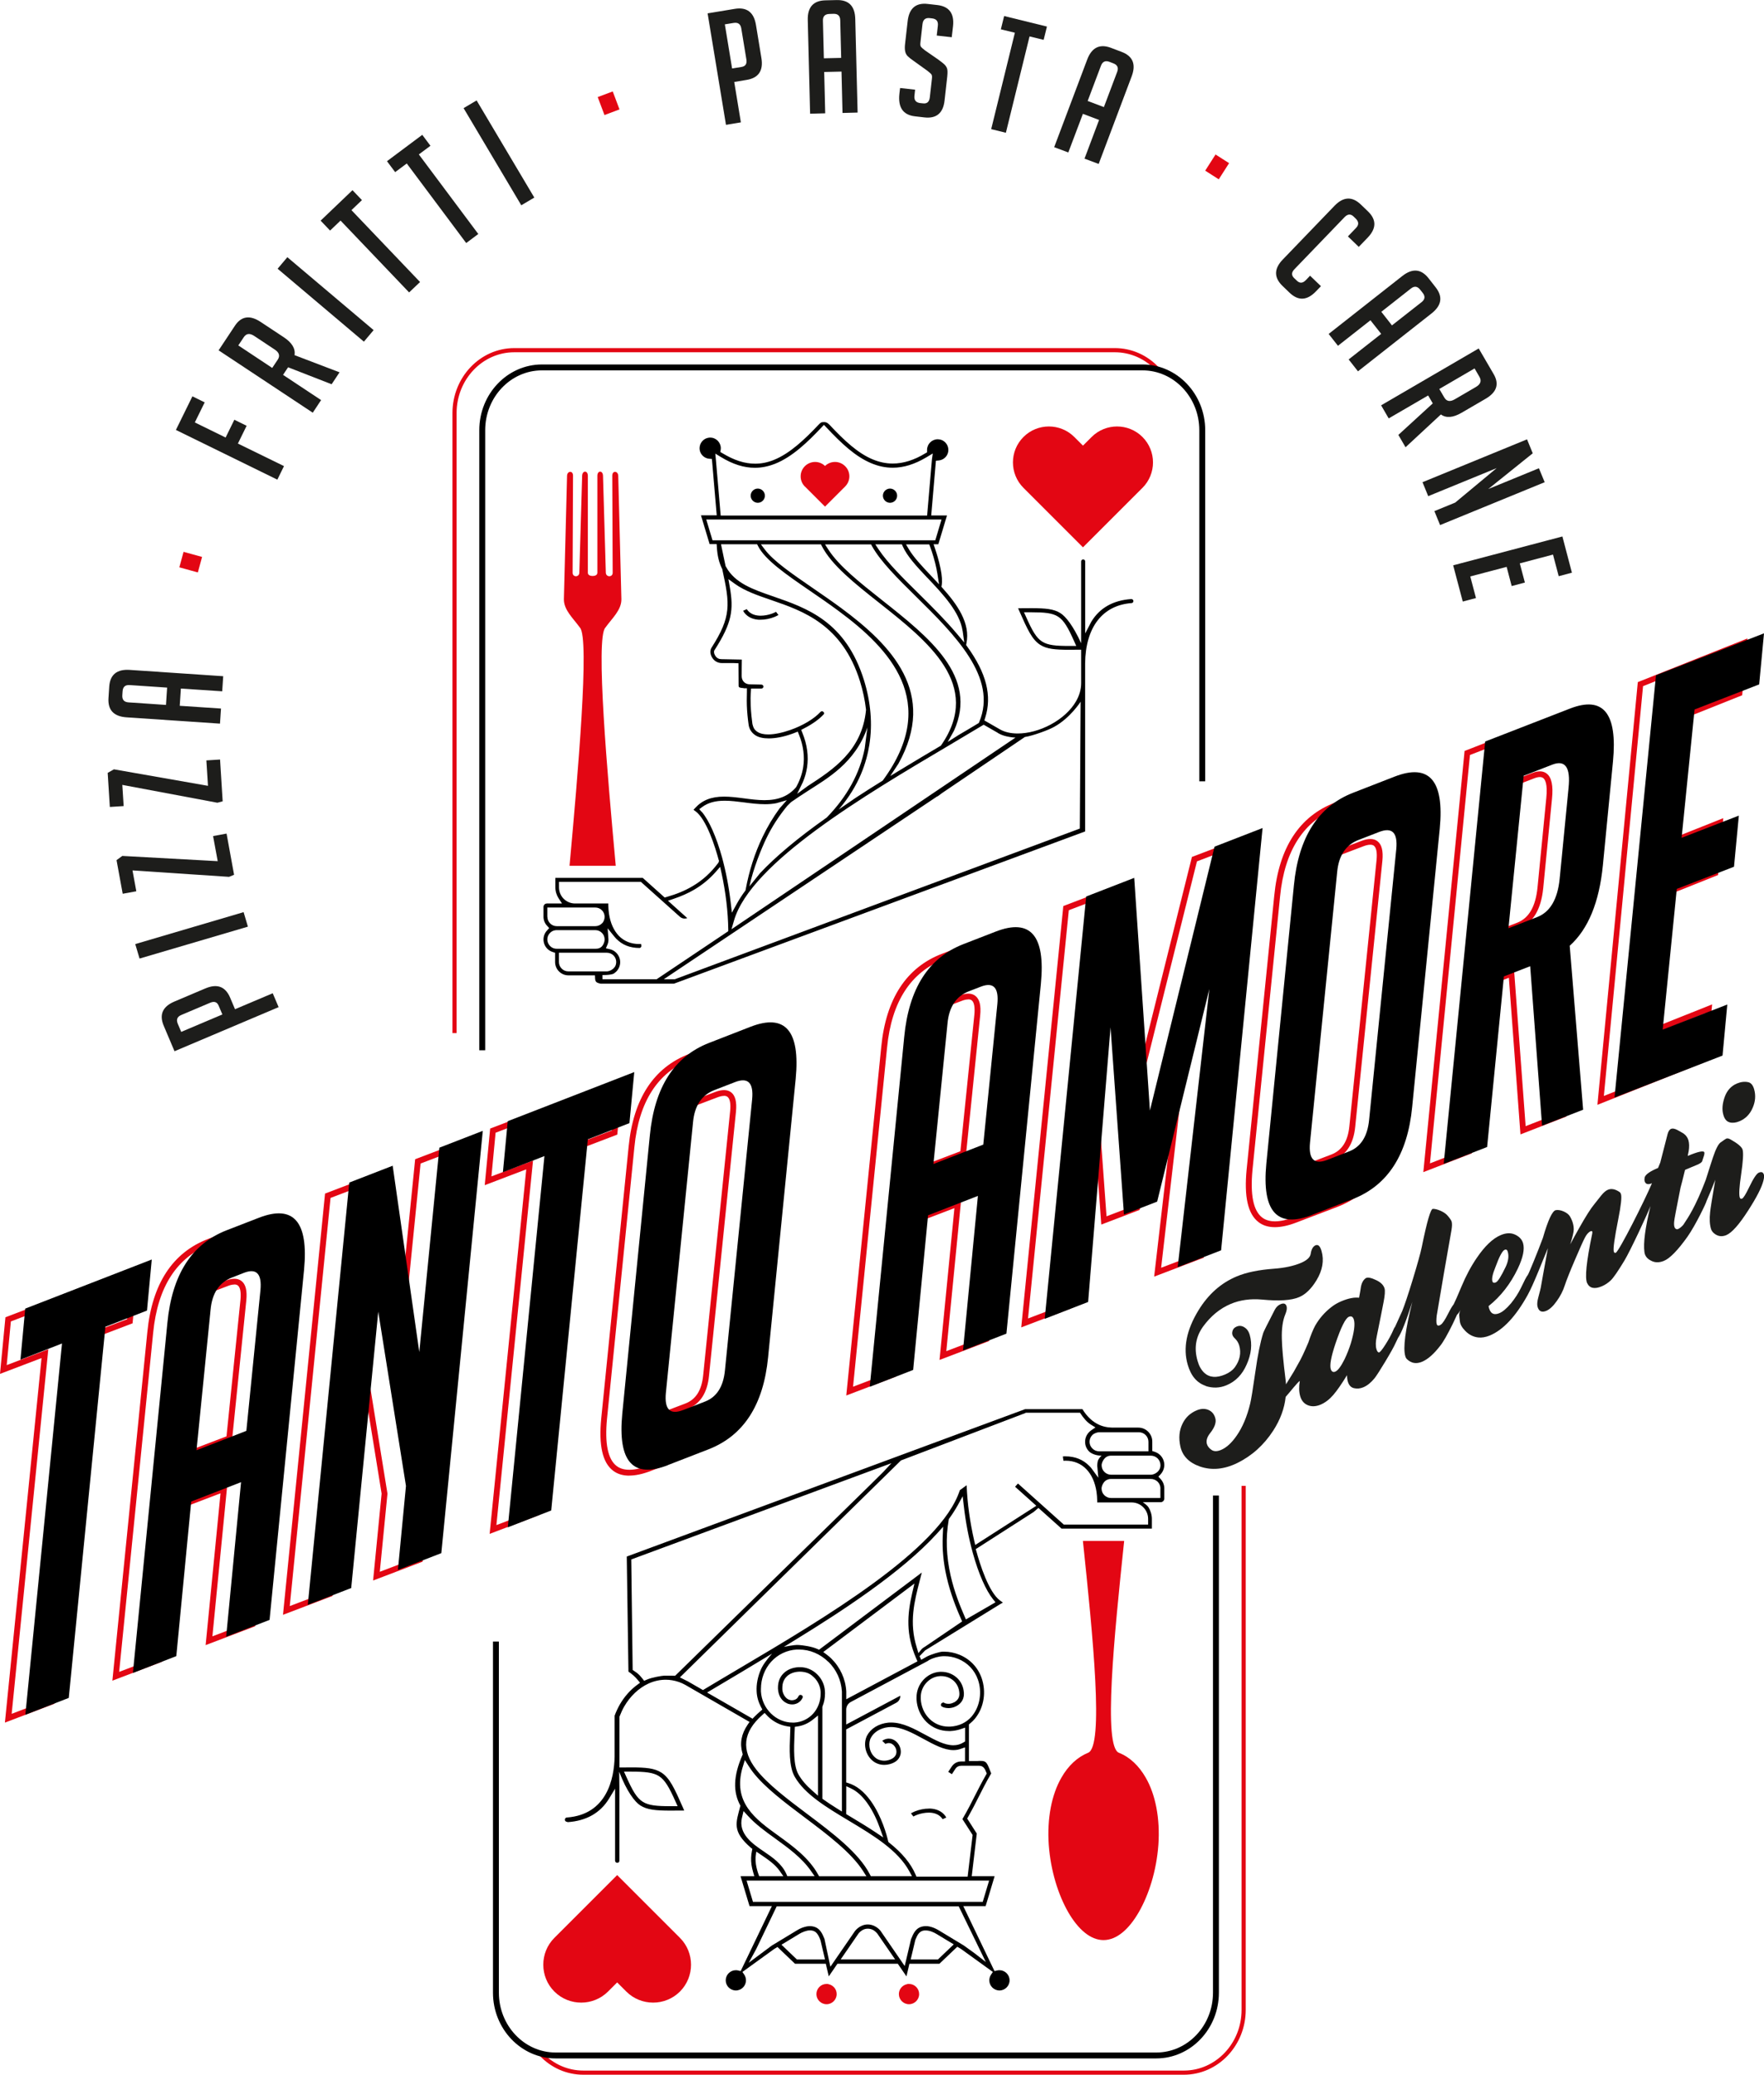<?xml version="1.0" encoding="UTF-8"?>
<svg id="Livello_1" data-name="Livello 1" xmlns="http://www.w3.org/2000/svg" viewBox="0 0 262.93 309.27">
  <defs>
    <style>
      .cls-1 {
        fill: #1d1d1b;
      }

      .cls-2 {
        fill: #e30613;
      }
    </style>
  </defs>
  <path class="cls-2" d="M68.06,154h-.62V61.57c0-5.34,4.13-9.68,9.21-9.68h89.52c2.46,0,4.78,1.01,6.52,2.84l-.45.43c-1.62-1.71-3.78-2.65-6.07-2.65h-89.52c-4.74,0-8.59,4.06-8.59,9.05v92.43Z"/>
  <path class="cls-2" d="M176.47,309.27h-89.52c-2.46,0-4.78-1.01-6.52-2.84l.45-.43c1.62,1.71,3.78,2.65,6.07,2.65h89.52c4.74,0,8.59-4.06,8.59-9.05v-78.11h.62v78.11c0,5.33-4.13,9.67-9.21,9.67Z"/>
  <path class="cls-2" d="M.73,256.79l5.46-54.35-6.19,2.36.81-8.44,19.76-7.54-.81,8.44-6.19,2.36-5.46,54.35-7.38,2.81ZM7.2,201.12l-5.46,54.35,5.56-2.12,5.46-54.35,6.19-2.36.62-6.51-17.95,6.85-.62,6.51,6.2-2.36Z"/>
  <path class="cls-2" d="M16.75,250.53l5.21-51.95c.7-7.2,3.76-11.88,9.09-13.91l4.82-1.84c2.42-.92,4.28-.9,5.55.07,1.6,1.22,2.19,3.84,1.78,8l-5.17,51.52-7.38,2.81,2.22-22.63-6.52,2.49-2.22,22.63-7.38,2.81ZM39,183.02c-.8,0-1.74.21-2.82.62l-4.82,1.84c-4.99,1.9-7.86,6.34-8.53,13.19l-5.07,50.55,5.56-2.12,2.22-22.63,8.34-3.18-2.22,22.63,5.56-2.12,5.12-50.98c.37-3.78-.12-6.21-1.44-7.22-.49-.38-1.12-.57-1.89-.57ZM26.23,217.92l2.18-21.3c.25-2.57,1.41-4.27,3.45-5.05l1.79-.68c1-.38,1.78-.36,2.33.05.64.48.88,1.44.73,2.93l-2.13,20.87-8.34,3.18ZM34.92,191.48c-.32,0-.68.1-.97.22l-1.79.68c-1.73.66-2.68,2.07-2.89,4.32l-2.03,19.9,6.52-2.49,2.08-20.33c.11-1.13-.03-1.88-.39-2.16-.14-.11-.32-.15-.52-.15Z"/>
  <path class="cls-2" d="M42.18,240.72l6.27-62.8,7.23-2.76,3.53,24.26,2.67-26.62,7.38-2.81-6.27,62.8-7.38,2.81,1.27-12.95-3.59-22.17-3.72,37.42-7.38,2.81ZM49.27,178.55l-6.08,60.86,5.56-2.12,4.33-43.52,4.67,28.86v.06s-1.14,11.61-1.14,11.61l5.56-2.12,6.08-60.86-5.56,2.12-3.32,33.15-4.39-30.2-5.71,2.18Z"/>
  <path class="cls-2" d="M72.98,228.66l5.46-54.35-6.19,2.36.81-8.44,19.76-7.54-.81,8.44-6.19,2.36-5.46,54.35-7.38,2.81ZM79.45,172.99l-5.46,54.35,5.56-2.12,5.46-54.35,6.19-2.36.62-6.51-17.95,6.85-.62,6.51,6.2-2.36Z"/>
  <path class="cls-2" d="M93.79,219.97c-.96,0-1.77-.25-2.41-.74-1.58-1.21-2.16-3.77-1.76-7.84l4.08-40.47c.7-7.15,3.74-11.8,9.03-13.82l6.15-2.35c2.4-.92,4.26-.89,5.51.07,1.59,1.22,2.17,3.81,1.77,7.94l-4.08,40.47c-.7,7.09-3.75,11.72-9.09,13.76l-6.02,2.29c-1.2.46-2.26.68-3.18.68ZM111.98,154.94c-.79,0-1.73.21-2.8.61l-6.15,2.35c-4.96,1.89-7.81,6.3-8.47,13.09l-4.08,40.47c-.36,3.69.12,6.07,1.43,7.07,1.01.77,2.62.75,4.76-.06l6.02-2.29c5-1.91,7.88-6.3,8.54-13.04l4.08-40.47c.37-3.75-.12-6.16-1.43-7.17-.49-.37-1.12-.56-1.88-.56ZM97.85,211.57c-.42,0-.77-.11-1.05-.33-.63-.48-.87-1.43-.73-2.89l4.02-39.38c.25-2.56,1.4-4.24,3.43-5.02l3.07-1.17c1.03-.39,1.82-.38,2.38.04.63.48.87,1.43.73,2.89l-4.02,39.38c-.25,2.55-1.33,4.22-3.22,4.94l-3.28,1.25c-.49.19-.94.28-1.32.28ZM107.91,163.36c-.33,0-.7.11-1.01.23l-3.08,1.17c-1.72.66-2.66,2.06-2.87,4.29l-4.02,39.38c-.11,1.11.03,1.84.39,2.12.37.28,1.04.11,1.54-.08l3.28-1.25c1.58-.6,2.45-1.98,2.67-4.22l4.02-39.38c.11-1.11-.03-1.84-.4-2.12-.14-.11-.33-.15-.53-.15Z"/>
  <path class="cls-2" d="M126.14,208.02l5.21-51.95c.7-7.2,3.76-11.88,9.09-13.91l4.82-1.84c2.42-.92,4.28-.9,5.55.07,1.6,1.22,2.19,3.84,1.78,8l-5.17,51.52-7.38,2.81,2.22-22.63-6.52,2.49-2.22,22.63-7.38,2.81ZM148.39,140.52c-.8,0-1.74.21-2.82.62l-4.82,1.84c-4.99,1.9-7.86,6.34-8.53,13.18l-5.07,50.55,5.56-2.12,2.22-22.63,8.34-3.18-2.22,22.63,5.56-2.12,5.12-50.98c.37-3.78-.12-6.21-1.44-7.22-.49-.38-1.13-.57-1.89-.57ZM135.62,175.42l2.18-21.3c.25-2.57,1.41-4.27,3.45-5.05l1.79-.68c1-.38,1.78-.37,2.33.05.64.49.88,1.44.73,2.93l-2.13,20.87-8.34,3.18ZM144.31,148.98c-.32,0-.68.1-.97.22l-1.79.68c-1.73.66-2.68,2.07-2.89,4.32l-2.03,19.9,6.52-2.49,2.08-20.33c.11-1.13-.03-1.88-.39-2.16-.14-.11-.32-.15-.52-.15Z"/>
  <path class="cls-2" d="M152.22,197.86l6.27-62.8,7.96-3.04,2.19,31.9,9.02-36.18,8.03-3.06-6.27,62.8-7.39,2.82,4.03-34.78-6.2,24.84-5.71,2.18-1.63-22.42-2.9,34.92-7.38,2.82ZM159.31,135.68l-6.08,60.86,5.56-2.12,3.32-39.93h.87s1.95,26.82,1.95,26.82l4.2-1.6,7.72-30.91.85.16-4.63,40.02,5.55-2.12,6.08-60.86-6.29,2.4-10.25,41.09-2.49-36.23-6.36,2.42Z"/>
  <path class="cls-2" d="M190.02,182.93c-.97,0-1.78-.25-2.43-.75-1.59-1.22-2.18-3.8-1.77-7.9l4.11-40.75c.7-7.2,3.76-11.88,9.09-13.91l6.19-2.36c2.41-.92,4.28-.9,5.55.07,1.6,1.22,2.19,3.84,1.78,8l-4.11,40.75c-.7,7.14-3.78,11.8-9.15,13.85l-6.06,2.31-.16-.41.16.41c-1.2.46-2.27.69-3.2.69ZM208.34,117.45c-.8,0-1.74.21-2.82.62l-6.19,2.36c-4.99,1.9-7.86,6.34-8.53,13.19l-4.11,40.75c-.36,3.72.12,6.11,1.44,7.12,1.02.78,2.63.76,4.79-.06l6.06-2.31c5.04-1.92,7.93-6.34,8.6-13.13l4.11-40.75c.37-3.78-.12-6.21-1.44-7.22-.49-.38-1.13-.57-1.89-.57ZM194.12,174.47c-.42,0-.77-.11-1.06-.33-.64-.49-.88-1.44-.74-2.91l4.05-39.65c.25-2.57,1.41-4.27,3.45-5.05l3.1-1.18c1.03-.39,1.84-.38,2.39.04.64.49.88,1.44.74,2.91l-4.05,39.65c-.25,2.57-1.34,4.25-3.24,4.97l-3.3,1.26c-.5.19-.94.28-1.33.28ZM204.24,125.92c-.33,0-.71.11-1.02.23l-3.1,1.18c-1.73.66-2.68,2.07-2.89,4.32l-4.05,39.65c-.11,1.12.03,1.85.4,2.14.37.28,1.05.11,1.56-.08l3.3-1.26c1.59-.61,2.47-1.99,2.69-4.24l4.05-39.65c.11-1.12-.03-1.85-.4-2.14-.14-.11-.33-.15-.54-.15Z"/>
  <path class="cls-2" d="M212.15,174.74l6.15-62.8,12.67-4.93c2.22-.86,3.94-.83,5.13.09,1.57,1.22,2.13,3.87,1.72,8.1l-1.49,15.24c-.53,5.38-2.16,9.38-4.83,11.88l1.97,24.12-6.84,2.66-1.73-23.35-3.07,1.19-2.45,24.98-7.24,2.81ZM219.1,112.56l-5.96,60.86,5.45-2.12,2.45-24.98,4.63-1.8,1.73,23.35,5.17-2.01-1.95-23.9.16-.14c2.6-2.34,4.18-6.2,4.7-11.46l1.48-15.24c.37-3.86-.1-6.32-1.39-7.33-.93-.73-2.38-.72-4.31.03l-12.17,4.73ZM221.62,140.24l2.33-23.29,4.43-1.72c.91-.36,1.64-.33,2.17.09.72.57.98,1.79.78,3.75l-1.31,13.35c-.32,3.16-1.52,5.16-3.57,5.95l-4.83,1.88ZM224.74,117.57l-2.13,21.35,3.54-1.38c1.74-.68,2.73-2.39,3.02-5.23l1.31-13.35c.22-2.11-.19-2.76-.45-2.97-.28-.22-.73-.21-1.35.03l-3.94,1.53Z"/>
  <path class="cls-2" d="M238.1,164.69l6.02-63.01,16.34-6.51-.78,8.47-9.25,3.69-1.76,17.89,8.19-3.26-.78,8.48-8.2,3.27-1.93,19.7,9.25-3.69-.78,8.47-16.34,6.51ZM244.9,102.3l-5.84,61.07,14.59-5.82.6-6.54-9.26,3.69,2.12-21.64,8.19-3.27.6-6.54-8.2,3.27,1.95-19.83,9.25-3.69.6-6.54-14.59,5.82Z"/>
  <g>
    <path d="M15.71,197.76l-5.46,55.34-6.47,2.51,5.46-55.34-6.19,2.41.71-7.61,18.86-7.32-.71,7.61-6.19,2.41Z"/>
    <path d="M26.28,246.87l-6.47,2.51,5.14-52.18c.69-7.18,3.63-11.78,8.81-13.8l4.82-1.87c5.18-2.01,7.43.57,6.74,7.76l-5.14,52.18-6.47,2.51,2.22-23.04-7.43,2.89-2.22,23.04ZM36.72,213.29l2.1-20.97c.23-2.45-.59-3.31-2.47-2.58l-1.79.7c-1.88.73-2.94,2.32-3.17,4.77l-2.1,20.97,7.43-2.89Z"/>
    <path d="M62.5,201.51l2.99-30.43,6.47-2.51-6.18,62.95-6.47,2.51,1.2-12.53-4.13-25.98-4.03,41.2-6.47,2.51,6.18-62.95,6.47-2.51,3.96,27.73Z"/>
    <path d="M87.62,169.82l-5.46,55.34-6.47,2.51,5.46-55.34-6.19,2.41.72-7.61,18.86-7.32-.72,7.61-6.19,2.41Z"/>
    <path d="M99.57,218.4c-5.23,2.03-7.5-.51-6.82-7.64l4.11-41.49c.69-7.18,3.63-11.78,8.81-13.8l6.19-2.41c5.18-2.01,7.43.57,6.74,7.75l-4.11,41.49c-.69,7.13-3.65,11.7-8.87,13.74l-6.06,2.35ZM101.8,210.2l3.3-1.28c1.74-.68,2.73-2.24,2.96-4.69l4.05-40.37c.23-2.45-.61-3.3-2.54-2.56l-3.1,1.2c-1.88.73-2.94,2.32-3.17,4.77l-4.05,40.37c-.23,2.45.61,3.3,2.54,2.56Z"/>
    <path d="M136.11,204.21l-6.47,2.51,5.14-52.18c.69-7.18,3.63-11.78,8.81-13.8l4.82-1.87c5.18-2.01,7.43.57,6.74,7.75l-5.14,52.18-6.47,2.51,2.22-23.04-7.43,2.89-2.22,23.04ZM146.56,170.63l2.1-20.97c.23-2.45-.59-3.31-2.47-2.58l-1.79.69c-1.88.73-2.94,2.32-3.17,4.77l-2.1,20.97,7.43-2.89Z"/>
    <path d="M171.4,165.54l9.63-39.33,7.16-2.78-6.18,62.95-6.47,2.51,4.72-41.47-7.78,31.7-4.95,1.92-2-27.9-3.34,40.94-6.47,2.51,6.18-62.95,7.16-2.78,2.34,34.68Z"/>
    <path d="M195.57,181.11c-5.23,2.03-7.5-.51-6.82-7.64l4.11-41.49c.69-7.18,3.63-11.78,8.81-13.8l6.19-2.41c5.18-2.01,7.43.57,6.74,7.75l-4.11,41.49c-.69,7.13-3.65,11.7-8.87,13.74l-6.06,2.35ZM197.8,172.91l3.3-1.28c1.74-.68,2.73-2.24,2.97-4.69l4.05-40.37c.23-2.45-.61-3.3-2.54-2.56l-3.1,1.2c-1.88.73-2.94,2.32-3.17,4.77l-4.05,40.37c-.23,2.45.61,3.3,2.54,2.56Z"/>
    <path d="M221.36,110.54l12.66-4.92c4.96-1.92,7.09.7,6.4,7.89l-1.51,15.52c-.55,5.5-2.19,9.48-4.94,11.95l2,24.44-6.12,2.38-1.77-23.77-3.92,1.52-2.5,25.43-6.47,2.51,6.18-62.95ZM224.84,138.37l4.27-1.66c1.93-.75,3.05-2.65,3.36-5.69l1.33-13.59c.31-3.04-.49-4.19-2.42-3.45l-4.27,1.66-2.27,22.73Z"/>
    <path d="M240.65,163.61l6.18-62.95,16.1-6.25-.72,7.61-9.63,3.74-1.93,19.13,8.53-3.31-.72,7.62-8.53,3.31-2.1,20.97,9.63-3.74-.71,7.61-16.1,6.25Z"/>
  </g>
  <path d="M72.32,156.56h-.88v-92.43c0-5.41,4.19-9.8,9.34-9.8h89.52c5.15,0,9.34,4.4,9.34,9.8v52.34h-.88v-52.34c0-4.92-3.8-8.92-8.46-8.92h-89.52c-4.67,0-8.46,4-8.46,8.92v92.43Z"/>
  <path d="M172.34,306.84h-89.52c-5.15,0-9.34-4.4-9.34-9.8v-52.34h.88v52.34c0,4.92,3.8,8.92,8.46,8.92h89.52c4.67,0,8.46-4,8.46-8.92v-74.11h.88v74.11c0,5.41-4.19,9.8-9.34,9.8Z"/>
  <path class="cls-1" d="M179.69,206.6c1.07.35,2.11.32,3.13-.11,1.34-.56,2.34-1.58,2.99-3.07.71-1.57.86-3.04.47-4.42-.12-.42-.3-.72-.52-.93-.47-.42-.94-.53-1.42-.33-.36.15-.58.4-.65.75-.09.37.03.71.36,1.01.32.3.54.66.66,1.07.32,1.12.1,2.2-.67,3.27-.33.43-.81.78-1.44,1.05-1.3.55-2.34.46-3.11-.26-.45-.43-.78-1.02-.99-1.77-.55-1.89-.27-3.59.82-5.11,1.16-1.59,2.53-2.71,4.12-3.38,1.4-.59,2.95-.8,4.65-.65,2.54.25,4.39.13,5.54-.36.96-.4,1.82-1.24,2.6-2.52.9-1.5,1.15-2.95.75-4.35-.21-.74-.51-1.02-.89-.86-.38.16-.63.59-.73,1.29-.09.52-.59.98-1.51,1.36-1.04.43-2.35.72-3.95.84-2.3.17-4.15.55-5.57,1.15-2.34.98-4.24,2.67-5.7,5.06-1.78,2.92-2.32,5.62-1.6,8.09.48,1.68,1.38,2.73,2.68,3.16Z"/>
  <path class="cls-1" d="M257.82,167.31c.45.11.94.05,1.48-.18.87-.37,1.52-1.02,1.93-1.97.42-.94.49-1.87.23-2.79-.17-.6-.46-.95-.86-1.05-.54-.12-1.1-.06-1.7.19-.85.36-1.46,1.01-1.81,1.96-.37,1.02-.45,1.92-.22,2.71.18.64.5,1.02.95,1.12Z"/>
  <path class="cls-1" d="M262.9,175.08c-.1-.35-.34-.44-.74-.28-.34.14-.81.86-1.44,2.17-.51,1.06-.86,1.63-1.07,1.71-.17.07-.28,0-.34-.2-.13-.44-.06-1.58.21-3.41.29-1.97.36-3.2.22-3.69-.12-.42-.73-.93-1.82-1.54-.25-.14-.46-.18-.62-.11-.09.04-.37.23-.84.57-.35.25-.72.99-1.14,2.23-.37,1.12-.72,2.23-1.07,3.34-1.55,4.09-2.69,5.71-3.2,6.48-.11.21-.29.41-.54.61-.26.2-.44.29-.55.28-.35-.04-.49-.42-.42-1.15,0-.23.33-1.93.95-5.06.12-.41.34-1.29.67-2.64.26-.11.59-.25.99-.42.4-.17.66-.28.79-.33.41-.17.66-.34.76-.5l.3-.93c.05-.19.06-.32.04-.42-.09-.31-.91-.14-2.48.52.09-.49.14-.72.14-.7.1-.66.09-1.21-.04-1.65-.12-.4-.36-.73-.72-.99-.3-.18-.61-.36-.93-.53-.39-.2-.7-.26-.92-.17-.24.1-.42.36-.53.78-.66,2.55-1.02,3.97-1.09,4.24-.07.19-.18.46-.33.81-1.23.51-1.89.99-2,1.42-.04.22-.04.41,0,.55.13.46.5.56,1.09.31-1.12,2.65-4.91,10.16-5.39,10.36-.15.06-.25,0-.3-.18-.12-.4.11-2.02.67-4.84.4-2.01.53-3.24.41-3.68-.05-.17-.12-.29-.23-.36-.64-.43-1.22-.54-1.72-.33-.32.13-.65.42-1,.85-.35.44-.7.87-1.03,1.3-.53.63-1.28,1.82-2.26,3.56-.42.73-.86,1.54-1.33,2.43.35-1.11.52-1.85.52-2.22,0-.64-.18-1.28-.55-1.92-.17-.3-.48-.55-.92-.75-.45-.2-.84-.27-1.2-.21-.52.1-1.16,1.47-1.93,4.14-.75,2.03-2.11,5.35-2.24,5.51-.21.26-.55.92-1.04,1.96-.38.78-.87,1.54-1.47,2.28-.67.79-1.26,1.29-1.79,1.49-.84.33-1.36-.02-1.56-1.07,1.83-1.46,3.28-3.33,4.36-5.59.78-1.64,1.04-2.9.79-3.78-.17-.59-.59-1.03-1.26-1.32-.6-.26-1.29-.23-2.07.1-1.19.5-2.38,1.64-3.58,3.41-.85,1.24-1.62,2.68-2.3,4.32-.55,1.33-.93,2.18-1.14,2.59-.21.27-.47.69-.78,1.31-.49.98-.87,1.55-1.13,1.72-.33.22-.54.19-.62-.11-.06-.2-.06-.6,0-1.2.77-4.57,1.5-8.84,2.21-12.81.09-.55.1-.97.02-1.24-.05-.18-.24-.46-.56-.84-.23-.29-.58-.54-1.06-.76-.48-.21-.87-.31-1.18-.3-.33,0-.88,1.89-1.65,5.68-.19.92-.64,2.53-1.34,4.83-.7,2.3-1.23,3.86-1.57,4.71-.44.97-.8,1.76-1.09,2.4-.06.03-.16.21-.3.56-.25.58-.61,1.24-1.08,1.99-.53.84-.87,1.25-1.02,1.23-.15-.02-.27-.18-.36-.5-.14-.48-.12-1.13.06-1.96.46-2.24.79-3.93,1.01-5.07.19-.99.24-1.65.14-2-.14-.49-.54-.9-1.19-1.22-.82-.4-1.36-.5-1.64-.3-.39.29-.64.8-.73,1.54,0,.02-.07.47-.24,1.36-.71-.09-1.58.08-2.61.51-.58.24-1.09.54-1.53.89-.99.77-1.79,1.69-2.4,2.76-.33.61-.66,1.44-1.01,2.49-.63,1.5-1.13,2.54-1.48,3.12-.22.4-.45.81-.69,1.24-.13.23-.68,1.11-1.17,1.9-.01-.19-.02-.39-.05-.58-.36-2.9-.55-4.98-.57-6.24-.04-1.49.13-2.7.53-3.65.2-.49.26-.87.18-1.16-.12-.41-.42-.52-.9-.32-.36.15-.65.43-.86.83-1.06,2.06-1.64,3.21-1.72,3.45-.45,1.44-.83,3.34-1.16,5.7-.38,2.64-.64,4.24-.78,4.81-.47,1.96-1.15,3.56-2.03,4.82-.75,1.08-1.52,1.78-2.33,2.12-.58.24-1.05.24-1.41-.01-.36-.25-.59-.55-.69-.88-.14-.49.02-1.04.5-1.64.68-.86.93-1.6.75-2.22-.17-.61-.52-1.01-1.05-1.23-.52-.21-1.09-.19-1.71.07-.98.41-1.69,1.08-2.13,2.01-.49.99-.59,2.12-.31,3.4.32,1.41,1.29,2.4,2.92,2.97,1.74.6,3.59.43,5.53-.51,2.19-1.07,3.98-2.68,5.38-4.83,1.06-1.64,1.68-3.32,1.86-5.04.61-.68,1.8-2.22,2.11-2.38-.15.86-.13,1.62.06,2.28.19.66.57,1.11,1.14,1.34.57.23,1.2.2,1.88-.08.69-.29,1.32-.77,1.9-1.44.58-.67,1.26-1.66,2.06-2.96,0,.37.04.69.12.96.16.55.47.88.92.98.46.11.92.06,1.38-.13.6-.25,1.15-.7,1.68-1.35.29-.37.82-1.19,1.59-2.47.77-1.28,1.29-2.21,1.55-2.79.12-.26.24-.51.36-.75.51-.74,1.21-2.52,2.13-5.37-1.05,4.17-1.4,6.87-1.05,8.07.06.22.15.38.26.47.64.62,1.39.74,2.26.37.86-.36,1.76-1.16,2.71-2.4.45-.56,1.06-1.64,1.85-3.24.21-.45.42-.9.63-1.35.19-.16.42-.5.71-1.06-.23.36-.36.71-.38,1.06,0,.16.04.49.1.98.05.45.31.92.78,1.4.56.58,1.21.92,1.95,1,.54.06,1.11-.04,1.73-.29,1.99-.83,3.87-2.84,5.64-6.03.9-1.62,2.3-5.3,3.02-6.99-.57,3.09-.92,5.04-1.06,5.86,0,.06-.13.57-.38,1.51-.16.6-.19,1.06-.1,1.37.19.68.63.88,1.3.6.5-.21,1.02-.69,1.55-1.44.54-.75.94-1.52,1.2-2.34.27-.81.79-2.13,1.58-3.96.68-1.6,1.16-2.66,1.42-3.16.26-.51.55-.83.86-.96.13-.05.21-.04.24.05.03.09.02.22-.02.38-.86,4.11-1.1,6.55-.74,7.3.37.77,1.09.93,2.17.48.5-.21.95-.51,1.35-.89.4-.38,1.08-1.37,2.04-2.96.85-1.4,3.42-6.9,3.88-8.12-.79,3.25-1.09,5.54-.9,6.87.07.54.38.96.92,1.24.6.35,1.26.36,1.99.06.89-.37,2.06-1.57,3.5-3.59,1.23-1.75,2.85-5.15,2.85-5.34.48-1.11.93-2.18,1.3-3.15-.46,2.68-.72,4.28-.77,4.82-.11.99-.07,1.82.13,2.5.1.33.33.61.71.84.48.29,1,.32,1.56.09.84-.35,1.93-1.58,3.28-3.69,1.25-1.94,2.01-3.42,2.26-4.42.11-.43.13-.74.08-.93ZM222.9,188.88c.57-1.57,1.03-2.43,1.38-2.58.22-.09.38,0,.46.3.19.66.08,1.41-.32,2.26-.68,1.41-1.16,2.18-1.46,2.3-.28.12-.45.06-.52-.18-.11-.38.04-1.08.46-2.1ZM201.33,200.29c-.23.73-.53,1.51-.92,2.33-.53,1.06-.99,1.68-1.38,1.84-.33.14-.56,0-.68-.39-.17-.6.06-1.86.7-3.77.83-2.46,1.5-3.8,2-4.01.37-.16.62-.01.75.43.2.68.04,1.87-.47,3.58Z"/>
  <path d="M113.23,92.39c-1-.04-1.77-.39-2.29-1.06l-.03-.05c-.05-.07-.1-.15-.15-.23l.55-.25s.05.08.08.12c.4.54,1.04.83,1.86.86h.13c.53,0,1.13-.11,1.67-.3h0s.32-.13.32-.13c.1-.05.2-.09.3-.15l.36.48c-.13.07-.27.14-.42.21l-.16.07c-.66.27-1.41.42-2.08.42h-.16Z"/>
  <g>
    <path d="M110.81,102.6h.52v.53c0,.17,0,.38-.01.62-.01.43-.02.94,0,1.39.03.93.13,1.95.26,2.87.04.3.13.57.27.82l.06.09c.17.27.4.5.69.69.46.3,1.14.46,1.97.46,1.03,0,2.23-.23,3.48-.68.1-.03.2-.07.3-.11l.56-.22.18.45c.66,1.64.87,3.27.63,4.84-.16,1.01-.51,2.01-1.04,2.96l-.03.04-.03.04c-1.13,1.29-2.61,1.89-4.67,1.89-.98,0-1.99-.13-2.97-.26-1.07-.14-2.07-.27-3.05-.27-1.92,0-3.26.53-4.34,1.72l-.22.25.27.19c1.71,1.23,3.01,5.52,3.49,7.31l.05.08-.05.14v.07s-.06.1-.06.1l-.03.04c-1.09,1.46-2.34,2.59-3.83,3.46-1.11.66-2.34,1.17-3.88,1.61l-.26.07-3.27-2.93h-13.02v1.43c0,.58.17,1.14.49,1.63l.5.76h-2.26c-.12,0-.23.04-.32.12l-.03.03c-.09.09-.15.22-.15.35v1.48c0,.5.19.98.54,1.35l.31.34-.31.34c-.35.37-.54.85-.54,1.35,0,.53.21,1.03.58,1.4.21.21.5.38.81.48l.34.11v1.38c0,.53.21,1.03.58,1.4s.87.58,1.4.58h3.96l.02.47c.02.56.29.65.8.77h.64c2.19,0,9.47,0,10.32,0l61.28-22.69v-25.05c.06-5.39,2.59-8.67,6.93-8.99.15-.01.27-.14.27-.3,0-.17-.14-.3-.33-.3h0c-2.7.19-4.7,1.32-5.95,3.38l-.91,1.75v-10.74c0-.16-.13-.3-.3-.3s-.3.13-.3.3v12.2c-1.19-2.62-2.31-4-3.09-4.49-.98-.63-2.23-.74-4.35-.74-.46,0-.96,0-1.51.01h-.45s.18.41.18.41c1.22,2.78,1.91,4.27,3.11,5.04.98.63,2.23.74,4.34.74.39,0,.82,0,1.27-.01h.5s0,4.96,0,4.96c0,.94-.26,1.86-.77,2.74-.77,1.34-2.12,2.57-3.78,3.46-1.6.86-3.35,1.33-4.92,1.33-1.04,0-1.93-.21-2.63-.61l-2.33-1.34.12-.38c1.05-3.28.19-6.68-2.71-10.68l-.13-.18.04-.21c.65-3.07-1.43-5.91-3.56-8.29l-.16-.18.04-.23c.1-.6.04-1.46-.17-2.48-.24-1.21-.62-2.38-.82-2.98l-.22-.65h.71l1.29-4.29h-2.35l.7-8.16.41-.04c.45-.04.86-.27,1.13-.63.27-.36.37-.81.28-1.26-.12-.62-.63-1.13-1.25-1.24-.1-.02-.2-.03-.3-.03-.87,0-1.58.71-1.59,1.55h0v.4s-.25.14-.25.14c-.03.01,0,0,0,0,0,0,0,0,0,0-1.67,1.02-3.3,1.53-4.87,1.53-1.01,0-2.03-.22-3.03-.64-2.18-.93-4.15-2.74-6.42-5.17-.11-.11-.26-.23-.39-.29-.11-.05-.23-.08-.35-.08h-.05c-.15,0-.35.01-.46.08-.1.06-.22.17-.33.29-2.05,2.17-4.28,4.31-6.71,5.28-.93.37-1.83.55-2.77.55-1.55,0-3.12-.5-4.87-1.56l-.31-.18.05-.35c.01-.07.02-.13.02-.21,0-.87-.71-1.59-1.58-1.59-.1,0-.2,0-.3.03-.62.11-1.13.62-1.25,1.23-.09.45,0,.9.27,1.26.27.36.67.59,1.12.63l.41.04.72,8.4h-2.35l1.29,4.29h1.05l.03.47c.07,1.26.33,2.32.79,3.23l.03.06v.06c1.13,5.14,1.35,6.99-1.61,11.61-.14.23-.2.49-.17.77.03.24.12.5.27.74l.05.07c.16.23.36.41.59.53.23.12.49.19.77.19h1.72s.78.03.78.03h0c0,.76.03,3.33.02,3.4,0,0,.02.14.1.18.2.12.65.12.65.12ZM159.32,96.29c-1.92,0-3.12-.1-3.98-.65-.9-.57-1.49-1.64-2.4-3.68l-.31-.69h1.09c1.93,0,3.14.1,3.99.65.89.57,1.49,1.64,2.4,3.68l.31.69h-1.11ZM148.73,109.26c.38.22.78.39,1.32.51.69.16,1.31.18,1.31.18l-42.33,28.57.38-1.31c2.49-8.61,19.56-18.71,32.03-26.09,1.72-1.02,3.34-1.98,4.93-2.94l.25-.15,2.12,1.22ZM132.71,115.66l1.19-1.8c5.9-10.56-1.02-17.68-8.56-23.25-1.37-1.01-2.81-2-4.25-2.99-3.11-2.14-5.79-3.98-7.08-5.69l-.6-.79h8.95l.14.27c1.47,2.86,4.92,5.58,8.57,8.47,7.23,5.72,15.42,12.2,9.24,21.17l-.06.09-.09.06c-1.79,1.06-3.66,2.17-5.57,3.33l-1.88,1.14ZM145.95,107.63l-.06.15-.14.08c-.87.53-1.83,1.1-2.86,1.7l-1.63,1.04.93-1.66c3.66-8.11-3.68-13.91-10.77-19.52-3.27-2.59-6.36-5.03-7.96-7.51l-.49-.76h6.86l.14.25c1.28,2.31,3.83,4.83,6.54,7.5,5.75,5.67,12.26,12.1,9.44,18.74ZM143.49,94.07l.24,1.71-1.11-1.32c-1.75-2.08-3.76-4.07-5.7-5.99-2.37-2.34-4.62-4.56-5.95-6.56l-.51-.77h3.97l.13.3c.64,1.46,2.07,3,3.6,4.62l.15.15c2.24,2.37,4.77,5.05,5.17,7.85ZM139.6,84.88c.04.22.08.43.12.64l.25,1.58-1.34-1.43c-1.27-1.34-2.45-2.61-3.15-3.78l-.44-.74h3.47l.12.32c.31.83.73,2.17.98,3.42ZM106.72,68.7c0-.07-.1-1.04-.1-1.08h0l.84.51c1.77,1.08,3.42,1.6,5.06,1.6,1.01,0,1.99-.2,3.01-.6,2.54-1.01,4.83-3.2,6.92-5.42l.36-.38.36.38c2.33,2.48,4.34,4.33,6.62,5.31,1.1.47,2.17.7,3.27.7,1.63,0,3.27-.51,5.02-1.55l.95-.57h0l-.12.85-.72,8.4h-30.77l-.7-8.15ZM106.2,80.54l-.93-3.1h35.07l-.93,3.1h-33.2ZM108.2,84.49l-.04-.09-.02-.07c-.17-.8-.36-1.67-.55-2.61l-.12-.59h5.38l.14.27c1.06,2.08,4.17,4.22,7.77,6.69,1.36.93,2.76,1.89,4.23,2.98,7.58,5.6,15.19,13.53,6.64,25.21l-.06.08-.08.05c-1.34.83-2.67,1.68-4,2.55l-2.48,1.71c3.13-3.64,4.16-7.11,4.57-9.65.49-3.09.22-6.33-.8-9.63-2.73-8.76-8.49-10.74-13.57-12.5-2.93-1.01-5.69-1.96-7-4.41ZM112.4,108.6c-.13-.19-.23-.6-.25-.68-.09-.65-.21-1.66-.26-2.8-.03-.73-.02-1.41.03-2.02l.03-.46h1.54c.16,0,.3-.13.3-.29s-.13-.3-.31-.3l-1.68-.04c-.49,0-.78-.2-.94-.38-.35-.38-.31-.89-.31-.93-.01-.59.02-1.67.02-2.38l-3.05-.06c-.18,0-.35-.04-.5-.12-.15-.08-.28-.2-.37-.34l-.08-.13h0c-.07-.14-.1-.2-.13-.34,0,0-.03-.11-.01-.24.01-.1.1-.22.1-.22,2.59-4.05,2.84-5.97,2.25-9.35l-.21-1.19.98.71c1.46,1.05,3.39,1.72,5.44,2.42,4.7,1.62,10.56,3.64,13.2,12.11.43,1.39.73,2.8.89,4.19v.05s0,.05,0,.05c-.59,6.05-4.89,8.85-8.68,11.31l-1.58,1.16.86-1.76c.29-.7.5-1.42.61-2.15.26-1.69.02-3.44-.7-5.2l-.17-.42.4-.21c1.24-.63,2.25-1.35,2.94-2.09.08-.08.08-.17.07-.22,0-.04-.03-.12-.18-.22-.04-.03-.08-.04-.13-.04-.08,0-.16.04-.22.1-.95,1.03-2.63,2.04-4.49,2.69-1.22.43-2.4.67-3.3.67-.68,0-1.23-.13-1.62-.39-.21-.14-.38-.31-.51-.51ZM117.88,119.59c.83-.58,1.68-1.14,2.52-1.68,2.85-1.85,7.06-4.15,8.89-9.48l-.4,3.13c-.73,3.72-2.62,7.18-5.64,10.28l-.03.03-.04.03c-4.27,3.02-7.51,5.73-9.9,8.27l-1.58,1.96c.59-2.73,1.83-5.72,2.51-7.13.89-1.85,1.9-3.36,3.12-4.86l.56-.55ZM104.58,121.02l-.35-.4.43-.32c.87-.64,1.94-.94,3.36-.94.94,0,1.92.13,2.88.25,1.04.14,2.11.27,3.15.27.61,0,1.15-.05,1.66-.15l1.57-.45-1.08,1.22c-.95,1.3-1.81,2.73-2.53,4.24-1.16,2.41-2.01,5.06-2.53,7.88l-.02.11-.07.09c-.48.65-.89,1.29-1.22,1.89l-.74,1.34-.18-1.52c-.26-2.28-.71-4.6-1.28-6.7-.85-3.08-1.96-5.57-3.04-6.83ZM81.58,136.67v-1.39h7.15c.37,0,.72.14.99.41.26.26.4.61.4.98,0,.2-.04.39-.12.57,0,0-.11.28-.28.41-.26.26-.61.41-.98.41h-5.76c-.37,0-.72-.14-.98-.41-.26-.26-.41-.61-.41-.98ZM82.97,141.43c-.37,0-.72-.14-.98-.41s-.41-.61-.41-.98.14-.72.41-.98c.38-.39.84-.41.98-.41h5.76c.37,0,.72.14.99.41.26.26.4.61.4.98,0,.2-.04.39-.12.57-.31.78-.9.82-1.27.82h-5.76ZM88.1,144.8h-1.23s-2.17,0-2.17,0c-.37,0-.72-.15-.98-.41-.26-.26-.41-.61-.41-.98v-1.39h7.15c.37,0,.72.14.99.41.26.26.4.61.4.98,0,.2-.04.39-.12.57-.27.53-.9.82-1.27.82h-2.37ZM97.92,145.97h-8.12s-.01-.51-.01-.62c1.62,0,1.78-.29,1.78-.29.11-.07.2-.15.29-.24l.05-.05c.34-.37.53-.85.53-1.35s-.21-1.02-.59-1.4c-.26-.26-.6-.45-.97-.53l-.57-.13.23-.54c.1-.24.16-.5.15-.79l-.12-1.65.98,1.21c.09.11.19.22.28.32.9.93,2.04,1.4,3.49,1.4h0c.1,0,.17-.06.2-.1.06-.07.09-.16.07-.25l-.04-.25c-.1,0-.21.01-.32.01-1.18,0-2.21-.42-2.99-1.22-.76-.79-1.27-1.93-1.47-3.3-.06-.4-.09-.81-.1-1.22v-.3h-4.96c-.64,0-1.23-.25-1.69-.7-.45-.45-.7-1.05-.7-1.69v-.84h12.2s5.81,5.2,5.81,5.2c.2.18.45.28.72.28.13,0,.27-.03.39-.07l-2.88-2.59.8-.27c1.19-.4,2.2-.85,3.11-1.38,1.22-.72,2.28-1.59,3.23-2.67l.64-.73.21.95c.62,2.83.96,5.72,1,8.37v.27s-10.66,7.15-10.66,7.15ZM160.96,123.51l-60.37,22.46h-1.65l40.79-27.28v.04s.67-.5.67-.5l12.36-8.37c1.12-.16,3.53-1.03,4.36-1.51,2.4-1.31,3.95-3.75,3.95-3.75l-.12,18.91Z"/>
    <path d="M132.66,74.95c.59,0,1.06-.48,1.06-1.06s-.48-1.06-1.06-1.06-1.06.48-1.06,1.06.48,1.06,1.06,1.06Z"/>
    <path d="M112.95,74.95c.59,0,1.06-.48,1.06-1.06s-.48-1.06-1.06-1.06-1.06.48-1.06,1.06.48,1.06,1.06,1.06Z"/>
    <path class="cls-2" d="M119.97,72.52l2.59,2.59.41.41.41-.41,2.59-2.59h0c.42-.42.63-.97.63-1.52s-.21-1.1-.63-1.51h0c-.42-.42-.97-.63-1.51-.63s-1.07.2-1.49.6c-.41-.4-.95-.6-1.48-.6s-1.1.21-1.52.63h0c-.42.42-.63.97-.63,1.52s.21,1.1.63,1.52h0Z"/>
  </g>
  <path class="cls-2" d="M170.29,65.14c-2.09-2.09-5.49-2.09-7.58,0l-1.29,1.29-1.29-1.29c-2.09-2.09-5.49-2.09-7.58,0-2.09,2.09-2.09,5.49,0,7.58l8.87,8.87,8.87-8.87c2.09-2.09,2.09-5.49,0-7.58Z"/>
  <path class="cls-2" d="M84.9,129.06h6.88c-1.25-13.6-3.03-33.95-1.55-35.5,1.02-1.42,2.42-2.63,2.39-4.26l-.47-18.38c-.03-.74-.9-.82-.89,0l.06,14.46c0,.69-.98.69-1.02,0l-.42-14.46c-.02-.82-.84-.82-.84,0v14.46c0,.37-.4.48-.71.48s-.71-.11-.71-.48v-14.46c0-.82-.82-.82-.85,0l-.42,14.46c-.02.69-1,.69-1,0l.06-14.46c.02-.82-.87-.74-.89,0l-.47,18.38c-.03,1.63,1.37,2.84,2.39,4.26,1.47,1.56-.31,21.9-1.55,35.5Z"/>
  <g>
    <path class="cls-2" d="M123.56,295.79l-.2-.05h-.17c-.83,0-1.5.68-1.5,1.51s.68,1.51,1.51,1.51,1.51-.68,1.51-1.51c0-.69-.47-1.29-1.15-1.46Z"/>
    <path class="cls-2" d="M135.5,295.74h-.17s-.2.05-.2.05c-.68.17-1.15.77-1.15,1.46,0,.83.68,1.51,1.51,1.51s1.51-.68,1.51-1.51-.67-1.51-1.5-1.51Z"/>
    <path d="M84.61,271.62h0c2.79-.19,4.86-1.37,6.16-3.49l.91-1.5v10.73c0,.18.14.32.32.32.22,0,.32-.14.32-.32v-10.96l-.03-2.3c1.13,2.96,2.35,4.52,3.15,5.03,1.02.65,2.31.77,4.5.77.48,0,.99,0,1.55-.01h.49s-.19-.45-.19-.45c-1.26-2.87-1.97-4.41-3.21-5.21-1.02-.65-2.31-.77-4.48-.77-.39,0-.82,0-1.27.01h-.5s0-7.55,0-7.55l.03-.08c.21-.55.43-1.02.67-1.44.89-1.55,2.18-2.77,3.63-3.44.83-.38,1.7-.57,2.57-.57.67,0,1.33.12,1.97.34.32.11.64.26.95.43h0l9.57,5.52-.3.44c-.93,1.38-1.18,2.76-.76,4.22l.05.17-.07.16c-1.33,3.05-1.41,5.44-.28,7.5-.67,2.58-1.28,3.79,1.54,6.25l.24.19-.06.3c-.14.66-.17,1.36-.07,2.06.05.35.13.7.24,1.08l.18.63h-2.05l1.34,4.46h3.33l-4.65,9.68-.38-.09c-.13-.03-.24-.04-.34-.04-.83,0-1.51.68-1.51,1.51s.68,1.51,1.51,1.51,1.51-.68,1.51-1.51c0-.3-.09-.6-.26-.85l-.27-.4,4.74-3.43.48-.29,2.62,2.5h4.59l.44,1.88,1.29-1.88h9l1.29,1.88.44-1.88h4.47l2.67-2.54.59.36,4.71,3.4-.27.4c-.17.25-.26.54-.26.85,0,.83.68,1.51,1.51,1.51s1.51-.68,1.51-1.51-.68-1.51-1.51-1.51c-.11,0-.22.01-.35.04l-.39.09-4.65-9.68h3.33l1.34-4.46h-3.41l.75-6.36-1.43-2.24.15-.26c.6-1.06,1.08-2,1.56-2.96.53-1.05,1.07-2.13,1.79-3.36l.08-.14-.15-.38c-.5-1.28-.61-1.49-1.46-1.49-.12,0-.25,0-.44.02h-1.27v-5.46l.18-.15c.27-.22.51-.45.72-.71l.09-.12c.62-.79,1.03-1.76,1.19-2.81.16-1.04.06-2.11-.28-3.1-.56-1.62-1.76-2.87-3.35-3.51-.73-.29-1.47-.44-2.2-.44-.1,0-.2,0-.3,0-.43.02-1.64.38-2.34.74l-.82.47-.25-.54.83-.86,11.16-6.88.43-.25-.4-.29c-1.72-1.23-3.04-5.52-3.54-7.33l-.1-.35,8.62-5.53.72-.61,3.45,3.09h13.46v-1.49c0-.6-.24-1.28-.5-1.69-.27-.4-.86-.76-.86-.76h2.67c.13,0,.25-.05.35-.13l.03-.03c.1-.1.16-.24.16-.38v-1.53c0-.52-.2-1.01-.56-1.4l-.32-.34.32-.34c.36-.39.56-.89.56-1.41,0-.55-.22-1.07-.61-1.46-.22-.22-.51-.39-.84-.5l-.34-.11v-1.42c0-.55-.22-1.06-.61-1.46-.39-.39-.91-.61-1.46-.61h-3.64c-.96,0-2.83-.07-4.45-2.36l-.25-.39h-8.55l-59.37,21.97.25,17.15c.54.36,1,.77,1.4,1.26l.33.4-.42.31c-1.01.74-1.9,1.74-2.57,2.89-.31.54-.58,1.12-.8,1.71v6.12c-.07,3.19-1.09,8.62-7.13,9.06-.16.01-.29.15-.29.32,0,.18.15.33.36.33ZM94.12,264.09c1.98,0,3.22.11,4.1.67.92.59,1.53,1.69,2.47,3.79l.31.69h-1.11c-1.98,0-3.22-.1-4.1-.67-.92-.59-1.53-1.69-2.47-3.79l-.31-.69h1.11ZM105.41,252.29l.72-.43c1.3-.78,2.77-1.65,4.32-2.57l4.63-2.79s-1.03,1.13-1.49,2c-.46.87-.82,2.11-.82,3.25,0,.11,0,.25.01.41.04.81.27,1.59.66,2.32l.19.35-.3.26c-.32.27-.61.55-.89.83l-.27.28-6.76-3.89ZM136.57,247.23l.18.42-10.61,5.65v-1.18c-.11-1.84-.9-3.57-2.22-4.88-.19-.19-.41-.38-.69-.59l-.52-.39,13.59-10.21-.31,1.32c-.78,3.33-.98,6.28.58,9.86ZM126.14,269.76v-3.5l.7.33c.86.4,1.67,1.13,2.41,2.16.92,1.27,1.54,2.74,1.9,3.75l.5,1.4-1.24-.83c-1.1-.73-2.25-1.43-3.52-2.19l-.76-.46c.01-.17,0-.63,0-.66ZM123.46,247.7c1.2,1.18,1.92,2.74,2.03,4.44v17.9l-.75-.47c-.77-.48-1.39-.89-1.95-1.29l-.21-.15v-13.7l.03-.09c.24-.6.36-1.25.36-1.91,0-.08,0-.18-.01-.31-.05-.96-.46-1.86-1.16-2.54-.69-.68-1.59-1.06-2.52-1.06,0,0-.26,0-.26,0-.87.05-1.63.35-2.17.86-.59.55-.89,1.29-.89,2.17v.2c.06,1.04.56,1.82,1.36,2.16l.03.02c.23.09.47.14.75.14h0c.27,0,.53-.07.77-.19l.04-.02c.33-.18.58-.46.73-.81.04-.11,0-.2-.03-.25-.05-.07-.15-.15-.31-.15h0c-.12,0-.22.08-.28.2-.02.04-.04.09-.07.13,0,0-.12.23-.38.35-.15.07-.31.11-.5.12-.06,0-.11,0-.17-.01,0,0-.2-.03-.34-.09-.58-.24-.95-1.02-.95-1.55-.01-.38.04-.72.04-.72.09-.47.3-.88.64-1.2.44-.41,1.05-.65,1.78-.69,0,0,.32-.02.7.04.7.11,1.14.39,1.58.83.58.57.92,1.32.97,2.14v.26c0,1.13-.4,2.2-1.12,2.99-.73.8-1.72,1.27-2.82,1.33h-.23c-1.19,0-2.34-.48-3.23-1.35-.9-.88-1.43-2.05-1.5-3.29,0-.1,0-.22,0-.37,0-1.54.55-2.98,1.53-4.07.99-1.08,2.34-1.73,3.81-1.81.08,0,.19,0,.33,0,1.62,0,3.17.65,4.38,1.84ZM121.93,255.71v11.97l-.82-.72c-.94-.82-1.62-1.62-2.08-2.42-.8-1.38-.69-3.9-.61-5.93l.05-1.2.41-.06c.82-.12,1.6-.47,2.25-.99l.8-.64ZM113.62,255.65l.35-.31.49.52c.82.8,1.83,1.31,2.92,1.48l.43.07s-.03.93-.04,1.18c-.09,2.1-.2,4.72.69,6.27,1.5,2.61,4.7,4.53,8.1,6.57,3.58,2.15,7.28,4.37,8.98,7.52l.39.73h-6.13l-.14-.27c-1.65-3.22-5.57-6.17-9.36-9.02-2.87-2.16-5.84-4.39-7.56-6.59-2.29-2.93-2.01-5.6.87-8.14ZM110.71,263.39l.31-1.03.58.91c.2.31.41.62.65.93,1.77,2.26,4.63,4.42,7.68,6.71,3.42,2.57,6.95,5.23,8.73,8.02l.48.76h-7.05l-.14-.25c-1.4-2.53-3.83-4.28-5.97-5.83-3.37-2.43-6.85-4.94-5.28-10.21ZM110.6,270.94l.23-.99v.02s.63.69.63.69c1.12,1.25,2.59,2.32,4.16,3.45,1.82,1.32,3.89,2.81,5.26,4.79l.54.77h-4.07l-.13-.3c-.67-1.54-2.06-2.49-3.4-3.4-1.65-1.12-3.83-2.63-3.22-5.05ZM116.75,279.68h-3.59l-.12-.33c-.18-.51-.3-1-.37-1.47-.05-.34-.07-.69-.05-1.03l.11-.84.74.5c1.01.69,2.06,1.4,2.75,2.39l.54.78ZM118.78,292.09l-2.3-2.2,2.67-1.62c.38-.23,1.03-.51,1.55-.52.01,0,.02,0,.04,0,.15,0,.3.02.43.06.25.07.47.22.64.45.16.21.31.49.49.98l.67,2.85h-4.18ZM125.3,292.09l2.69-3.91c.19-.22.41-.39.64-.51.23-.12.48-.17.73-.17s.5.06.73.17c.23.12.45.29.67.55l2.66,3.86h-8.11ZM139.8,292.09h-4.06l.69-2.91c.17-.43.31-.71.47-.92.18-.23.39-.38.64-.45.1-.03.21-.04.32-.05.71-.02,1.31.28,1.7.51l2.6,1.57-2.35,2.24ZM146.98,292.5l-1.72-1.34-1.61-1.16-3.75-2.27c-.44-.26-.88-.45-1.3-.54l-.08-.02c-.18-.04-.36-.05-.54-.05-.21,0-.41.03-.6.08-.4.11-.72.33-.99.69-.25.33-.43.76-.6,1.18l-.91,3.87-.03.13-3.62-5.27c-.24-.29-.54-.52-.86-.68s-.67-.25-1.02-.25-.69.08-1.02.25c-.32.16-.61.39-.88.71l-3.68,5.35-.88-4.15c-.15-.38-.33-.81-.58-1.14-.27-.36-.58-.58-.99-.69-.19-.05-.39-.08-.6-.08-.16,0-.33.02-.5.05l-.12.03c-.42.09-.86.27-1.3.54l-3.78,2.29-3.42,2.55,1.1-2.01,3.07-6.4h27.13l4.07,8.36ZM147.43,280.33l-.95,3.17h-34.25l-.95-3.17h36.15ZM138.39,247.5c.7-.37,1.43-.58,2.17-.62.09,0,.18,0,.26,0,.65,0,1.32.13,1.97.39,1.42.57,2.48,1.68,2.98,3.12.31.88.39,1.85.25,2.79-.14.95-.51,1.82-1.05,2.51l-.15.19h0c-.8.92-1.9,1.43-3.2,1.5h-.24c-1.08,0-2.1-.42-2.86-1.18-.77-.77-1.22-1.81-1.28-2.94v-.27c0-.8.3-1.57.85-2.16.54-.59,1.26-.94,2.04-.98h.18c.7,0,1.35.26,1.85.71.5.46.8,1.11.84,1.83v.18c0,.49-.29.92-.76,1.18-.21.11-.44.19-.67.22-.08,0-.15.01-.22.01-.15,0-.29-.02-.42-.06-.11-.03-.2-.08-.28-.14l-.13.03c-.17.03-.25.17-.27.28-.01.07-.01.21.13.29.11.07.24.12.38.16.18.05.38.08.59.08.11,0,.21,0,.32-.02.32-.04.63-.14.9-.29.41-.22,1.1-.75,1.1-1.77v-.19c-.05-.88-.42-1.69-1.05-2.26-.62-.56-1.43-.88-2.31-.88h-.19c-.94.05-1.81.47-2.48,1.19-.66.71-1.02,1.63-1.03,2.6,0,.11,0,.22,0,.31.07,1.29.59,2.48,1.47,3.36.89.88,2.06,1.37,3.36,1.37.08,0,.16,0,.24,0,.52-.03,1.02-.12,1.52-.29l.65-.22v2.06l-.23.14c-.45.28-.95.43-1.51.43-1.31,0-2.7-.76-4.18-1.56-1.66-.9-3.37-1.83-5.09-1.83-.16,0-.32,0-.48.02-.67.07-1.31.28-1.86.61-.56.34-.99.8-1.26,1.31-.25.49-.35,1.1-.27,1.72.06.48.23.95.49,1.35.26.41.61.74,1,.96l.08.04c.38.2.8.3,1.25.3.14,0,.28-.01.44-.03,1.07-.17,1.75-.67,1.97-1.44.13-.44.07-.95-.15-1.39-.22-.44-.58-.78-1-.94-.19-.08-.39-.11-.59-.11-.33,0-.65.11-.96.32l.48.47c.2-.11.37-.13.5-.13.11,0,.22.02.33.06.27.11.51.33.66.63l.05.11h0c.11.28.13.57.05.82-.08.29-.38.81-1.46.99-.11.01-.22.02-.32.02-.35,0-.69-.09-.97-.22-.27-.13-.52-.39-.52-.39-.11-.11-.22-.24-.31-.38-.21-.32-.34-.7-.39-1.09-.06-.48,0-.96.21-1.34.21-.41.57-.78,1.02-1.06.46-.28,1.01-.46,1.58-.52.13-.01.27-.02.4-.02,1.58,0,3.22.89,4.8,1.75,1.6.87,3.1,1.69,4.51,1.69.37,0,.72-.06,1.06-.18l.66-.23v2.1s-.55,0-.55,0c-.29,0-.57.07-.82.2-.25.13-.46.33-.62.57l-.51.78.54.35.51-.78c.1-.16.23-.28.38-.36.15-.08.33-.12.51-.12h2.53s.09,0,.13,0c.67,0,.88.52,1.05.94l.09.22-.12.21c-.64,1.12-1.13,2.09-1.65,3.11-.52,1.04-1.07,2.11-1.76,3.3l-.1.17,1.52,2.37-.74,6.21h-7.63l-.13-.3c-.71-1.66-1.99-3.22-3.93-4.76l-.13-.11-.04-.17c-.19-.82-.95-3.68-2.6-5.97-.99-1.37-2.1-2.25-3.29-2.62l-.35-.11v-7.91l7.46-3.97c.27-.14.46-.38.55-.67.04-.12.05-.25.05-.38l-8.06,4.29v-2.21c0-.49.27-.93.69-1.15l11.56-6.16ZM137.8,245.5c-.11.07-.35.24-.44.35l-.47.57-.24-.82c-1.18-3.73-.36-6.89.43-9.95l.32-1.24-15.32,11.51-.26-.12c-.88-.39-2.21-.55-2.78-.59-.68-.05-2.21.29-2.21.29l1.95-1.2c6.44-3.96,15.61-9.89,20.88-15.7l.92-1.02-.06,1.37c-.09,1.98.09,3.95.56,6.04.58,2.58,1.51,4.85,2.16,6.33l.17.38-5.59,3.8ZM148.02,238.4l.36.45-4.41,2.55-.22-.51c-.62-1.42-1.51-3.59-2.06-6.04-.65-2.91-.75-5.62-.28-8.31l.02-.11.07-.09c.47-.65.89-1.31,1.25-1.95l.74-1.35.18,1.53c.27,2.36.73,4.76,1.33,6.92.84,3.05,1.94,5.57,3.02,6.91ZM172.96,221.88v1.42h-7.36c-.38,0-.73-.15-1-.42-.27-.27-.41-.62-.41-1s.31-1.09.83-1.29c.18-.09.38-.13.59-.13h5.94c.37,0,.73.15,1.01.42.26.27.41.62.41,1ZM171.55,216.99c.37,0,.73.15,1.01.42.26.27.41.62.41,1,0,.21-.04.41-.13.59-.26.55-.91.83-1.29.83h-5.94c-.38,0-.73-.15-1-.42-.27-.27-.41-.62-.41-1s.34-1.07.82-1.29c.18-.09.38-.13.59-.13h5.94ZM166.25,213.5h1.27s2.24,0,2.24,0c.38,0,.73.15,1.01.42.26.27.41.62.41,1v1.42h-7.36c-.37,0-.74-.15-1-.42-.27-.27-.42-.62-.42-1s.15-.73.41-1c.26-.27.76-.42,1-.42h2.44ZM152.86,210.59h8.12c.5.77,1.01,1.4,1.65,1.79l.65.4-.63.43c-.08.06-.16.12-.23.18l-.07.07c-.39.39-.61.91-.61,1.46s.21,1.07.61,1.46c.27.27.98.61,1.84.61,0,0-.31.27-.49.62-.11.22-.15.61-.15.91l.16,1.76-1.03-1.41c-.09-.12-.19-.23-.3-.33-.93-.96-2.12-1.45-3.6-1.45h0c-.12,0-.24,0-.36.02l.09.64c.11,0,.22-.01.34-.01,1.21,0,2.27.43,3.07,1.26.79.81,1.31,1.99,1.52,3.39.06.42.09.84.1,1.25v.32h5.14c.65,0,1.27.26,1.73.72s.72,1.08.72,1.73v.85h-12.57s-6.83-6.12-6.83-6.12l-.43.48,3.17,2.84-9.11,5.84-.16-.68c-.63-2.75-1.02-5.57-1.12-8.22l-1.01.73c-2.86,8.82-20.24,19.1-32.95,26.62-1.77,1.05-3.45,2.04-5.09,3.03l-.25.15-2.24-1.29s-1.2-.6-1.2-.6l32.95-32.34,18.58-7.08ZM94.95,249.38l-.65-.45-.21-16.47,38.78-14.35-1.19,1.28-2.01,1.99-29.04,28.42s-1.11-.04-1.6-.02c-.41.02-1.89.27-2.6.59l-.42.18-.23-.3c-.24-.31-.53-.64-.82-.86Z"/>
  </g>
  <path class="cls-2" d="M92,279.5l-9.37,9.37c-2.2,2.2-2.2,5.8,0,8,2.2,2.2,5.8,2.2,8,0l1.36-1.36,1.36,1.36c2.2,2.2,5.8,2.2,8,0,2.2-2.2,2.2-5.8,0-8l-9.37-9.37Z"/>
  <path class="cls-2" d="M166.78,261.28c-2.37-.92-.73-17.22.78-31.58h-6.15c1.51,14.36,3.15,30.66.77,31.58-1.58.64-2.96,1.92-3.97,3.7-1.47,2.54-2.16,6.11-1.89,10.03.29,3.9,1.42,7.44,2.9,10.03,1.47,2.54,3.3,4.16,5.26,4.16s3.79-1.61,5.26-4.16c1.49-2.59,2.63-6.13,2.92-10.03.27-3.92-.42-7.49-1.89-10.03-1.02-1.78-2.39-3.07-3.99-3.7Z"/>
  <path d="M138.58,269.59c1,.04,1.77.39,2.29,1.06l.03.05c.05.07.1.15.15.23l-.55.25s-.05-.08-.08-.12c-.4-.54-1.04-.83-1.86-.86h-.13c-.53,0-1.13.11-1.67.3h0s-.32.13-.32.13c-.1.05-.2.09-.3.15l-.36-.48c.13-.07.27-.14.42-.21l.16-.07c.66-.27,1.41-.42,2.08-.42h.16Z"/>
  <g>
    <path class="cls-1" d="M26.01,156.7l-1.6-3.78c-.71-1.67-.18-2.88,1.6-3.63l4.6-1.95c1.76-.74,2.98-.29,3.69,1.37l.73,1.73,5.62-2.38.88,2.07-15.51,6.57ZM33.15,151.23l-.56-1.32c-.23-.55-.65-.69-1.25-.44l-4.32,1.83c-.61.26-.78.69-.52,1.31l.51,1.21,6.14-2.6Z"/>
    <path class="cls-1" d="M36.96,138.13l-16.16,4.76-.64-2.16,16.15-4.76.64,2.16Z"/>
    <path class="cls-1" d="M32.45,128.37l-.69-3.74,2.01-.37,1.12,6.14-.75.31-14.39-.96.57,3.11-2.03.37-.92-5.01.86-.63,14.21.78Z"/>
    <path class="cls-1" d="M31,117.14l-.24-3.79,2.04-.13.39,6.23-.79.21-14.17-2.66.2,3.16-2.06.13-.32-5.08.93-.53,14.02,2.46Z"/>
    <path class="cls-1" d="M32.94,105.62l-.15,2.25-13.92-.94c-1.92-.13-2.82-1.09-2.7-2.88l.11-1.69c.12-1.79,1.14-2.63,3.06-2.5l13.93.94-.15,2.25-6.16-.41-.17,2.57,6.16.41ZM24.92,102.5l-5.6-.38c-.65-.04-1,.26-1.05.92l-.04.61c-.04.65.26,1,.92,1.05l5.59.38.17-2.57Z"/>
    <path class="cls-2" d="M27.36,82.26l2.76.76-.63,2.31-2.76-.76.63-2.31Z"/>
    <path class="cls-1" d="M34.93,62.57l1.83.9-1.3,2.65,6.87,3.36-.99,2.02-15.12-7.41,2.46-5.01,1.83.9-1.47,2.99,4.59,2.25,1.3-2.65Z"/>
    <path class="cls-1" d="M32.58,52.23l2.44-3.68c.95-1.43,2.23-1.62,3.83-.56l3.46,2.29c1.22.81,1.75,1.7,1.59,2.66l6.71,2.56-1.18,1.78-6.49-2.53-.75,1.13,5.67,3.76-1.24,1.88-14.04-9.3ZM40.58,54.84l.82-1.23c.37-.56.22-1.07-.46-1.51l-3.03-2.01c-.68-.45-1.2-.39-1.57.17l-.82,1.23,5.06,3.36Z"/>
    <path class="cls-1" d="M54.24,50.93l-12.86-10.87,1.45-1.72,12.86,10.87-1.45,1.72Z"/>
    <path class="cls-1" d="M52.39,31.33l10.22,10.71-1.63,1.55-10.22-10.71-1.56,1.49-1.41-1.48,4.75-4.54,1.41,1.48-1.56,1.49Z"/>
    <path class="cls-1" d="M62.43,23.02l8.86,11.86-1.8,1.35-8.86-11.86-1.73,1.29-1.22-1.63,5.26-3.93,1.22,1.63-1.73,1.29Z"/>
    <path class="cls-1" d="M77.7,30.6l-8.6-14.48,1.94-1.15,8.6,14.48-1.94,1.15Z"/>
    <path class="cls-2" d="M91.33,13.63l1.01,2.68-2.24.84-1.01-2.68,2.24-.84Z"/>
    <path class="cls-1" d="M105.48,1.99l4.05-.67c1.79-.29,2.84.51,3.15,2.4l.81,4.93c.31,1.88-.42,2.97-2.2,3.26l-1.85.31.99,6.02-2.22.37-2.74-16.62ZM109.12,10.21l1.41-.23c.59-.1.83-.47.72-1.12l-.76-4.63c-.11-.65-.49-.92-1.15-.81l-1.3.21,1.08,6.57Z"/>
    <path class="cls-1" d="M123,16.89l-2.25.06-.35-13.95c-.05-1.92.83-2.91,2.62-2.95l1.69-.04c1.8-.04,2.72.89,2.77,2.82l.35,13.95-2.25.06-.15-6.17-2.58.06.15,6.17ZM125.38,8.62l-.14-5.6c-.02-.66-.35-.98-1.01-.96l-.61.02c-.66.02-.98.35-.96,1.01l.14,5.6,2.58-.06Z"/>
    <path class="cls-1" d="M139.62,5.32l.17-1.47c.08-.67-.21-1.04-.87-1.11l-.35-.04c-.64-.07-.99.23-1.07.89l-.31,2.77c-.04.31,0,.53.11.65.11.12.3.29.56.49l1.99,1.38c.44.32.74.56.92.73.18.17.31.37.39.59.08.22.09.63.03,1.22l-.4,3.57c-.21,1.88-1.22,2.72-3.02,2.51l-1.38-.16c-1.79-.2-2.56-1.33-2.33-3.38l.1-.84,2.24.25-.1.91c-.07.65.22,1.02.89,1.09l.4.04c.59.07.92-.23,1-.88l.32-2.84c.04-.31,0-.53-.12-.65-.11-.12-.3-.29-.56-.49l-1.99-1.43c-.44-.3-.75-.55-.94-.74-.19-.19-.32-.43-.38-.72-.06-.28-.07-.64-.02-1.08l.39-3.43c.22-1.91,1.22-2.77,3-2.56l1.4.16c1.79.2,2.57,1.26,2.36,3.17l-.19,1.63-2.24-.25Z"/>
    <path class="cls-1" d="M153.46,5.42l-3.53,14.37-2.19-.54,3.53-14.37-2.09-.51.49-1.98,6.38,1.57-.49,1.98-2.1-.51Z"/>
    <path class="cls-1" d="M159.24,22.73l-2.11-.79,4.92-13.06c.68-1.8,1.86-2.38,3.54-1.75l1.58.6c1.68.63,2.19,1.85,1.51,3.65l-4.92,13.06-2.11-.79,2.17-5.77-2.41-.91-2.18,5.77ZM164.54,15.96l1.98-5.25c.23-.61.04-1.04-.58-1.27l-.57-.22c-.61-.23-1.04-.04-1.27.58l-1.98,5.25,2.41.91Z"/>
    <path class="cls-2" d="M183.2,24.32l-1.54,2.41-2.02-1.29,1.54-2.41,2.02,1.29Z"/>
    <path class="cls-1" d="M196.89,42.66l-.75.78c-1.32,1.37-2.63,1.44-3.93.19l-1.05-1.01c-1.29-1.25-1.28-2.56.04-3.93l7.71-8.01c1.32-1.37,2.63-1.44,3.93-.19l1.05,1.01c1.3,1.25,1.28,2.56-.04,3.93l-1.32,1.37-1.62-1.56,1.2-1.25c.46-.47.44-.94-.04-1.41l-.32-.31c-.43-.41-.87-.38-1.33.09l-7.48,7.77c-.46.47-.47.92-.04,1.33l.41.39c.43.41.87.38,1.33-.09l.63-.66,1.62,1.56Z"/>
    <path class="cls-1" d="M199.43,51.55l-1.39-1.77,10.97-8.63c1.51-1.19,2.82-1.08,3.93.34l1.04,1.33c1.11,1.41.91,2.71-.6,3.9l-10.97,8.63-1.39-1.77,4.85-3.81-1.6-2.03-4.85,3.81ZM207.48,48.5l4.41-3.46c.52-.41.57-.87.17-1.38l-.38-.48c-.41-.52-.87-.57-1.38-.17l-4.41,3.47,1.59,2.03Z"/>
    <path class="cls-1" d="M220.41,51.95l2.22,3.81c.87,1.49.47,2.71-1.19,3.68l-3.59,2.09c-1.27.74-2.3.82-3.08.25l-5.27,4.89-1.07-1.84,5.13-4.7-.69-1.18-5.88,3.42-1.13-1.95,14.55-8.48ZM214.53,57.98l.75,1.28c.34.58.86.67,1.56.26l3.14-1.83c.7-.41.88-.9.55-1.49l-.74-1.28-5.25,3.06Z"/>
    <path class="cls-1" d="M221.85,72.89l7.53-3.09.86,2.08-15.59,6.39-.85-2.08,3.1-1.27,6.18-5.14-10.2,4.18-.85-2.08,15.58-6.39.85,2.08-6.62,5.32Z"/>
    <path class="cls-1" d="M216.6,84.27l16.28-4.3,1.42,5.4-1.97.52-.85-3.22-4.95,1.31.76,2.86-1.97.52-.75-2.86-5.42,1.43.85,3.22-1.97.52-1.43-5.4Z"/>
  </g>
</svg>